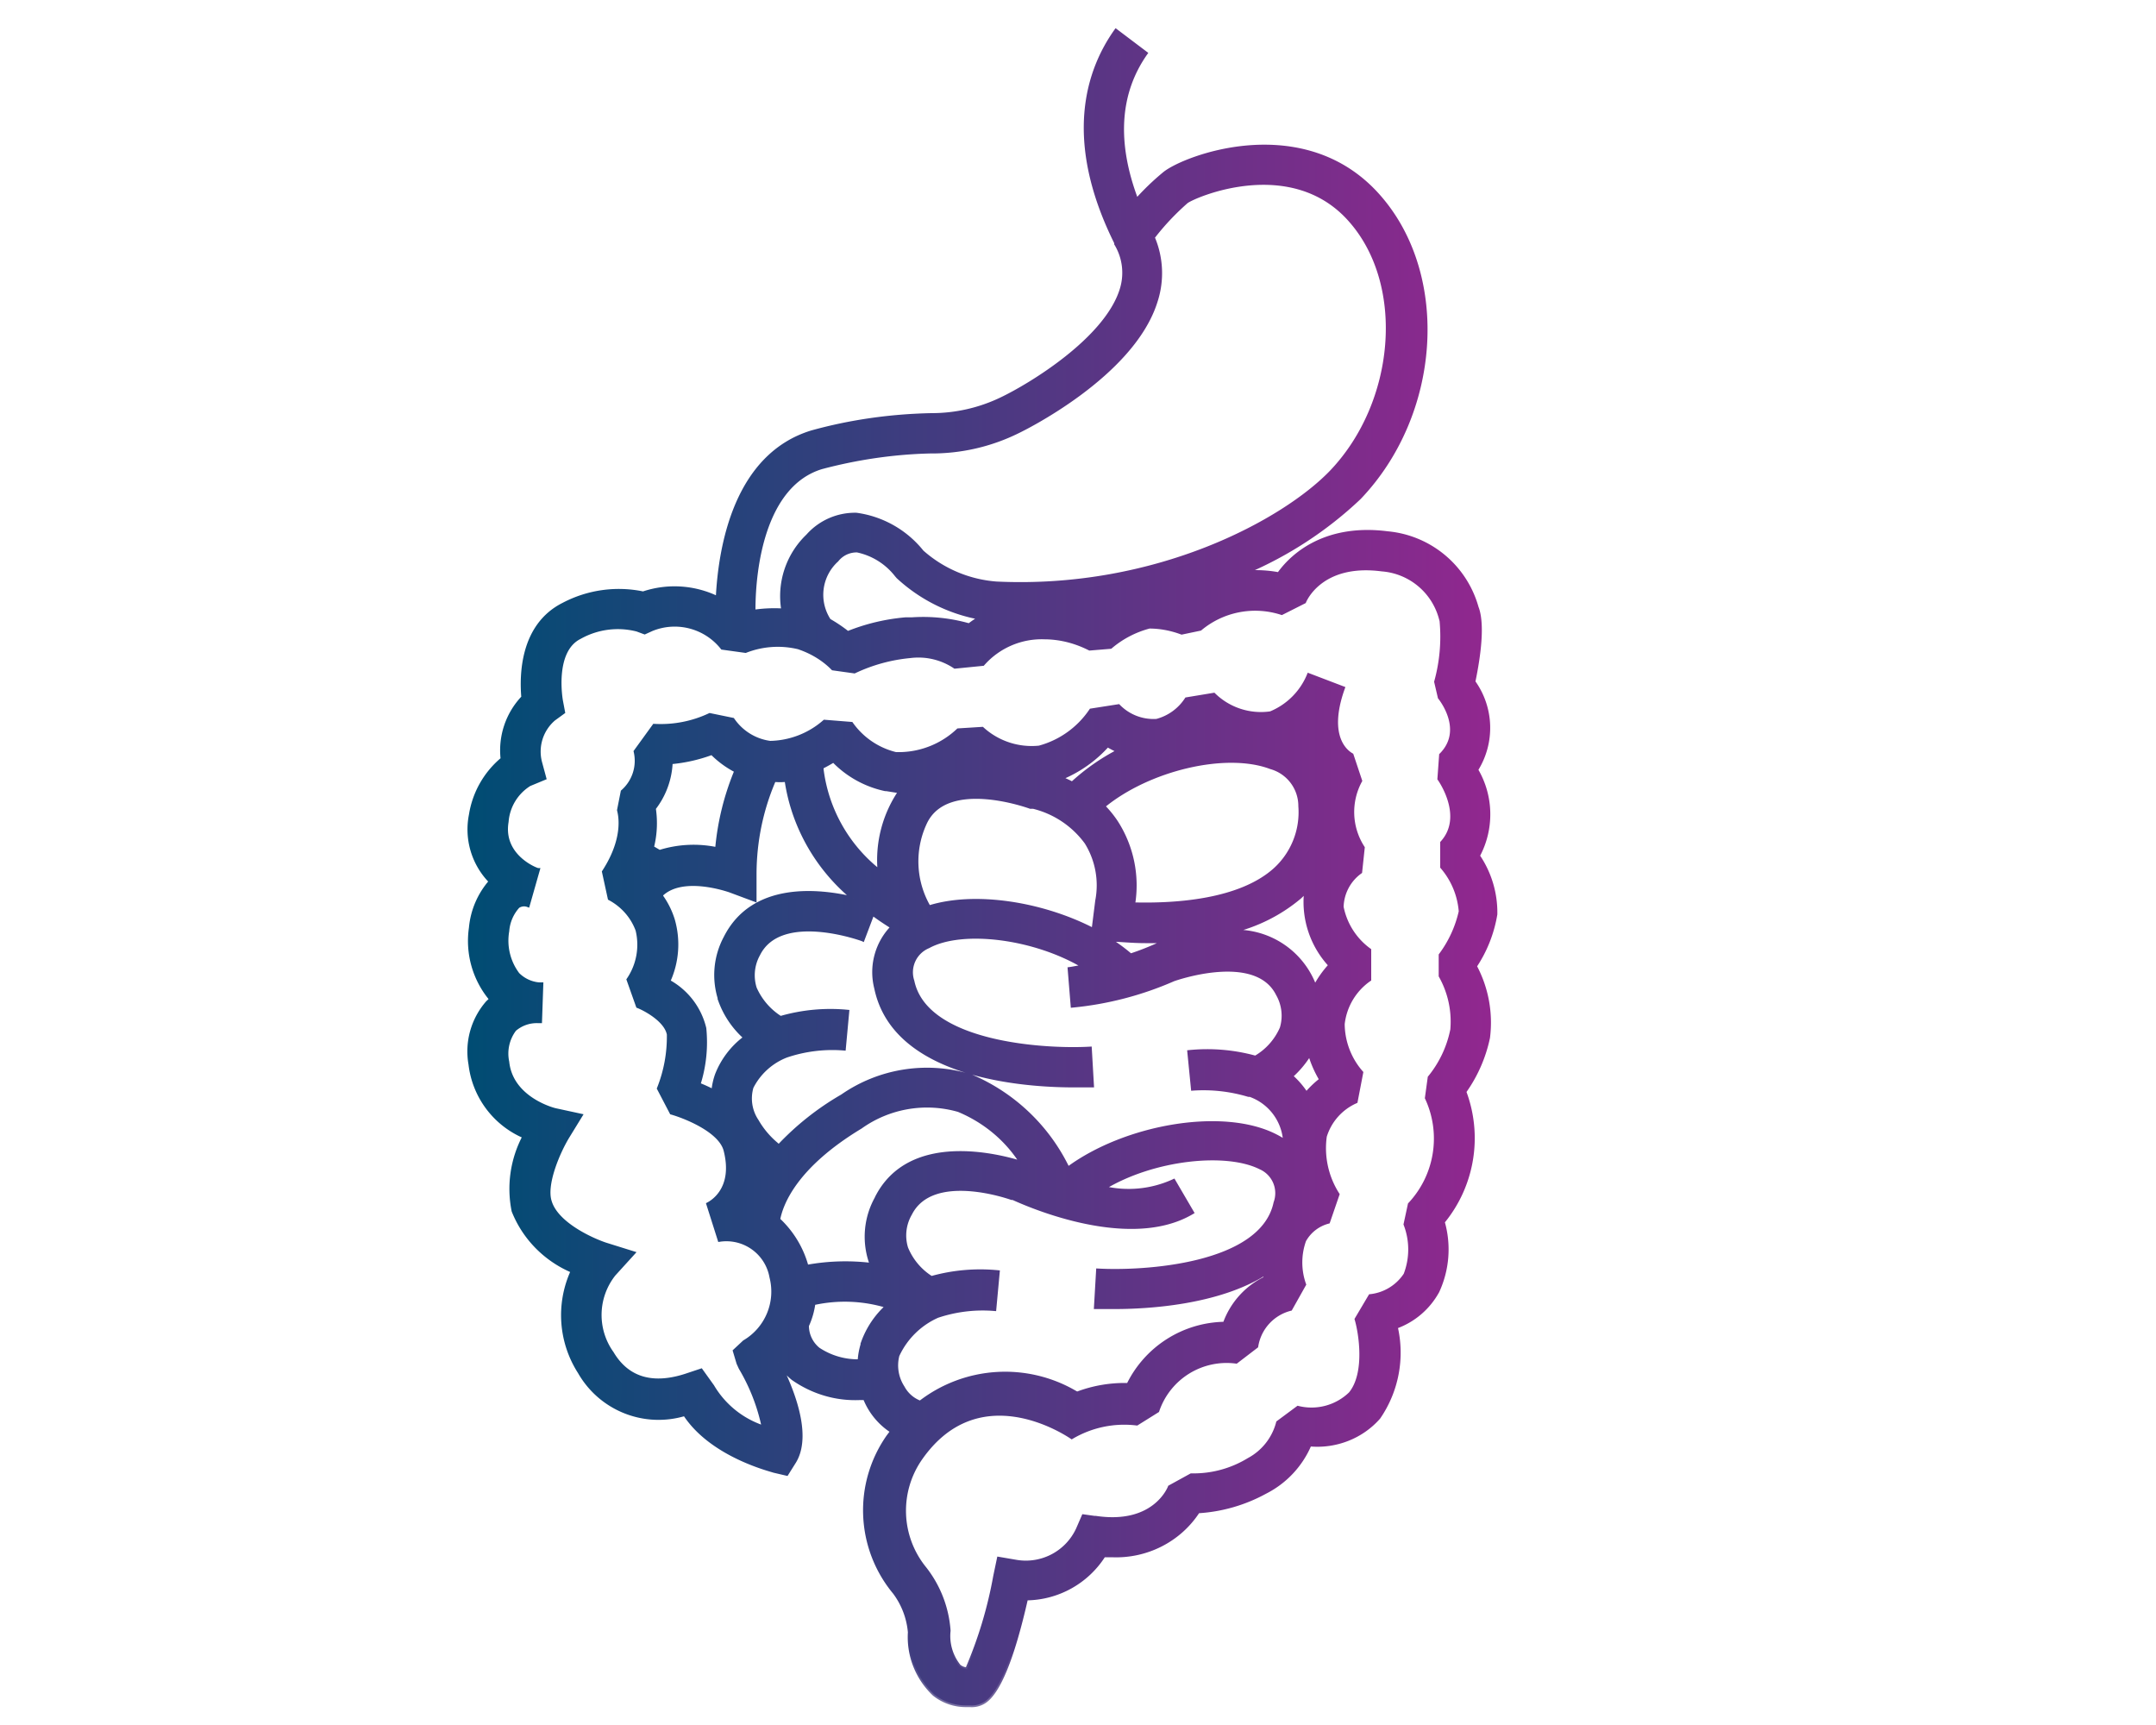 <svg width="10" height="8" fill="none" xmlns="http://www.w3.org/2000/svg"><mask id="c" maskUnits="userSpaceOnUse" x="1.175" y="-.858" width="8" height="9" fill="#000"><path fill="#fff" d="M1.175-.858h8v9h-8z"/><path d="M6.856 3.969a.407.407 0 0 0-.008-.399.366.366 0 0 0-.013-.408c.043-.207.032-.302.015-.345a.475.475 0 0 0-.414-.345c-.272-.035-.431.086-.505.19a.574.574 0 0 0-.153-.008c.195-.083.374-.2.527-.345.369-.386.413-1.022.098-1.39C6.057.513 5.493.728 5.4.805a1.173 1.173 0 0 0-.128.123C5.17.659 5.186.43 5.315.247L5.176.142c-.13.183-.239.503 0 .984v.005a.259.259 0 0 1 .025.213c-.072.23-.422.442-.556.506a.745.745 0 0 1-.326.074c-.188.004-.374.03-.554.08-.35.107-.425.524-.437.769a.457.457 0 0 0-.345-.022.552.552 0 0 0-.37.052c-.193.097-.196.327-.187.431a.356.356 0 0 0-.096.286.423.423 0 0 0-.147.259.345.345 0 0 0 .092.309.379.379 0 0 0-.092.215.42.42 0 0 0 .094.331l-.016.015a.345.345 0 0 0-.08.287.417.417 0 0 0 .25.335.518.518 0 0 0-.05.345c.05.126.149.226.274.279a.49.49 0 0 0 .033.469.422.422 0 0 0 .488.195c.125.192.401.258.413.263l.06.014.032-.051c.086-.129-.015-.36-.07-.467l.005.008a.308.308 0 0 0 .061.067c.091.064.2.097.312.092h.022a.324.324 0 0 0 .126.153l-.018.024a.597.597 0 0 0 .03.724.36.36 0 0 1 .07.184.365.365 0 0 0 .114.288.235.235 0 0 0 .148.051h.018a.109.109 0 0 0 .064-.015c.068-.041.134-.202.197-.48a.431.431 0 0 0 .36-.2h.037c.16.007.313-.07.4-.204a.742.742 0 0 0 .312-.09.44.44 0 0 0 .206-.22c.12.011.24-.035.32-.126a.531.531 0 0 0 .08-.42.358.358 0 0 0 .193-.165.463.463 0 0 0 .025-.322.612.612 0 0 0 .1-.604.668.668 0 0 0 .11-.251.555.555 0 0 0-.061-.331.615.615 0 0 0 .095-.241.467.467 0 0 0-.081-.271zm-3.36-1.141c0-.194.046-.578.314-.66.165-.044.335-.069.505-.073a.9.9 0 0 0 .406-.093c.021-.01.532-.259.64-.604a.421.421 0 0 0-.013-.297c.046-.06.098-.115.155-.165.034-.027.491-.227.764.091.259.299.213.84-.091 1.16-.219.229-.812.553-1.554.518a.586.586 0 0 1-.345-.146.472.472 0 0 0-.305-.173.293.293 0 0 0-.226.099.387.387 0 0 0-.114.345.655.655 0 0 0-.144.007l.007-.009zm1.049.037a.51.51 0 0 0-.05.034.777.777 0 0 0-.266-.028H4.2a.932.932 0 0 0-.268.064.68.68 0 0 0-.086-.058.216.216 0 0 1 .036-.279.116.116 0 0 1 .094-.044.311.311 0 0 1 .182.114l.007.008a.76.76 0 0 0 .382.19h-.002zm-.941 2.443a.402.402 0 0 1-.093-.11.186.186 0 0 1-.024-.156.303.303 0 0 1 .16-.145.666.666 0 0 1 .268-.033l.016-.173a.835.835 0 0 0-.311.029.31.31 0 0 1-.118-.137.199.199 0 0 1 .016-.157c.103-.207.48-.07.484-.068l.045-.119.007.004c.03.022.058.04.08.054h.007a.3.3 0 0 0-.078.286c.086.412.69.452.917.452h.086l-.01-.173c-.208.012-.762-.02-.823-.312a.129.129 0 0 1 .073-.16c.157-.086.493-.044.721.093h.005c-.024 0-.048.007-.072.01l.014.172a1.53 1.53 0 0 0 .469-.122s.381-.137.483.068a.2.2 0 0 1 .018.157.291.291 0 0 1-.121.136.841.841 0 0 0-.308-.026l.017.172a.728.728 0 0 1 .259.029h.007a.243.243 0 0 1 .16.2v.013a.382.382 0 0 0-.039-.023c-.244-.127-.7-.047-.967.151v-.004a.88.88 0 0 0-.447-.425.69.69 0 0 0-.599.092 1.28 1.28 0 0 0-.295.234l-.007-.009zm-.265-.669a.422.422 0 0 0 .117.173.392.392 0 0 0-.132.173.315.315 0 0 0-.015.063v.012a.777.777 0 0 0-.068-.031.646.646 0 0 0 .027-.26.338.338 0 0 0-.167-.218.412.412 0 0 0 .021-.285.38.38 0 0 0-.054-.109v-.008c.1-.096.313-.019.315-.019l.118.044v-.126c.001-.145.03-.289.087-.423v-.007c.02.002.04.002.06 0v.007c.032.208.14.398.301.534l.008.007c-.162-.038-.466-.07-.593.183a.367.367 0 0 0-.024.29zm-.305-.89a.373.373 0 0 0 .078-.213.735.735 0 0 0 .19-.043.44.44 0 0 0 .11.081v.006a1.224 1.224 0 0 0-.087.357.526.526 0 0 0-.266.013l-.034-.02a.459.459 0 0 0 .009-.18zm1.045.284v.007a.713.713 0 0 1-.267-.472v-.01a.76.76 0 0 0 .054-.03.47.47 0 0 0 .24.133h.005l.063.01a.565.565 0 0 0-.096.362zm2.09.444a.48.48 0 0 0-.07.099.39.39 0 0 0-.386-.256H5.71a.762.762 0 0 0 .32-.16l.026-.025v.007a.431.431 0 0 0 .114.335zm-.042.53a.448.448 0 0 0-.068.065.392.392 0 0 0-.07-.081.46.46 0 0 0 .086-.103c.012.042.03.082.052.119zm-.214-.974c-.165.148-.467.165-.656.16a.543.543 0 0 0-.079-.38.493.493 0 0 0-.06-.074c.208-.172.568-.259.776-.18a.186.186 0 0 1 .136.18.359.359 0 0 1-.117.294zm-.489.33a.807.807 0 0 0-.052.017c-.042.019-.085.036-.128.05a.853.853 0 0 0-.096-.071c.043 0 .1.007.164.007h.108l.004-.004zm-.451-.73a.44.44 0 0 0-.052-.024.589.589 0 0 0 .216-.152c.017.01.033.018.05.026a.984.984 0 0 0-.214.15zm.065.274c.05.08.068.177.05.27l-.017.135c-.236-.122-.548-.172-.762-.105a.421.421 0 0 1-.015-.396c.104-.207.48-.07.485-.068h.014a.432.432 0 0 1 .245.164zM4.003 6.225a.325.325 0 0 0-.017.087.33.33 0 0 1-.19-.055.14.14 0 0 1-.052-.104v-.005a.361.361 0 0 0 .03-.104h.003a.67.67 0 0 1 .337.014.418.418 0 0 0-.112.167zm.063-.67a.367.367 0 0 0-.03.292l.006.018a.998.998 0 0 0-.295.008h-.005a.463.463 0 0 0-.128-.214H3.61c.013-.074.077-.248.382-.432a.53.53 0 0 1 .454-.078c.12.05.222.134.291.243-.097-.03-.518-.144-.672.164zm.1.726a.368.368 0 0 1 .182-.177.66.66 0 0 1 .265-.032l.016-.173a.841.841 0 0 0-.309.027.294.294 0 0 1-.116-.138.199.199 0 0 1 .018-.158c.103-.206.47-.073.47-.073h.006c.024.01.526.248.832.066l-.086-.147a.5.5 0 0 1-.326.032h.005c.228-.137.564-.172.722-.093a.129.129 0 0 1 .07.163c-.062.294-.615.325-.823.313l-.01.172h.086c.153 0 .479-.018.7-.157v.022a.374.374 0 0 0-.188.21.506.506 0 0 0-.447.284.622.622 0 0 0-.237.04l-.008-.004a.645.645 0 0 0-.72.046.15.15 0 0 1-.08-.07.186.186 0 0 1-.023-.153zm2.567-1.497a.506.506 0 0 1-.103.213l-.013.095a.445.445 0 0 1-.079.493l-.02.093a.324.324 0 0 1 0 .233.223.223 0 0 1-.163.099l-.064.108c.018.06.05.25-.028.345a.259.259 0 0 1-.243.065l-.093.069a.272.272 0 0 1-.135.172.49.49 0 0 1-.267.072l-.1.055s-.067.184-.344.142h-.006l-.05-.007-.026.06a.265.265 0 0 1-.285.151l-.082-.014-.017.081a1.96 1.96 0 0 1-.13.432.066.066 0 0 1-.036-.014.222.222 0 0 1-.048-.164.528.528 0 0 0-.112-.29.423.423 0 0 1-.018-.51c.265-.378.66-.124.7-.097a.478.478 0 0 1 .302-.063l.096-.06a.338.338 0 0 1 .365-.227l.094-.072a.212.212 0 0 1 .158-.173l.064-.114a.305.305 0 0 1 0-.204.178.178 0 0 1 .111-.086l.044-.128a.397.397 0 0 1-.059-.269.259.259 0 0 1 .143-.161l.026-.135a.345.345 0 0 1-.086-.225.29.29 0 0 1 .123-.206v-.137a.324.324 0 0 1-.128-.2.206.206 0 0 1 .086-.162l.012-.113a.303.303 0 0 1-.012-.31l-.04-.12c-.012-.007-.126-.07-.04-.31l-.16-.061a.324.324 0 0 1-.177.177.312.312 0 0 1-.263-.086l-.127.021a.236.236 0 0 1-.138.1.226.226 0 0 1-.177-.068l-.128.02a.421.421 0 0 1-.24.172.34.34 0 0 1-.264-.087l-.112.007a.401.401 0 0 1-.266.11h-.023a.355.355 0 0 1-.206-.14l-.125-.01a.393.393 0 0 1-.252.098.25.25 0 0 1-.173-.107l-.107-.022a.532.532 0 0 1-.258.05l-.087.12a.189.189 0 0 1-.06.186l-.017.086c0 .005.04.117-.07.286l.027.124c.06.032.106.084.129.147a.287.287 0 0 1-.042.229l.044.124c.027.01.13.062.143.13a.649.649 0 0 1-.046.251l.059.113c.057.016.225.08.25.173.047.183-.067.243-.08.25l.053.167a.211.211 0 0 1 .24.172.27.27 0 0 1-.125.3l-.045.042.017.057.01.022a.893.893 0 0 1 .107.275.431.431 0 0 1-.236-.19l-.053-.074-.06.02c-.162.056-.281.021-.353-.1a.303.303 0 0 1 .009-.365l.09-.099-.128-.04c-.061-.02-.228-.094-.259-.199-.025-.077.036-.223.081-.298l.062-.101-.12-.026s-.202-.049-.22-.222a.185.185 0 0 1 .033-.15.157.157 0 0 1 .107-.038h.012l.006-.173H2.5a.158.158 0 0 1-.098-.046.259.259 0 0 1-.048-.2.19.19 0 0 1 .049-.114.05.05 0 0 1 .046-.005l.047-.165c-.007 0-.172-.063-.145-.223a.224.224 0 0 1 .105-.173l.07-.029-.02-.074a.198.198 0 0 1 .063-.2l.044-.032-.01-.053s-.042-.23.086-.294a.36.36 0 0 1 .266-.035l.035.013.033-.015a.281.281 0 0 1 .327.086l.108.015a.41.41 0 0 1 .245-.017c.06.02.116.053.16.098l.1.014a.769.769 0 0 1 .258-.071.304.304 0 0 1 .208.049l.13-.013a.363.363 0 0 1 .288-.123h.007c.07.002.137.02.2.052l.097-.008a.456.456 0 0 1 .18-.094c.051 0 .102.01.15.028l.086-.018a.397.397 0 0 1 .378-.073l.105-.053s.072-.187.36-.149a.306.306 0 0 1 .27.219l.005.018a.787.787 0 0 1-.025.283l.017.073c.005.006.121.151.006.266l-.008.111s.125.173.013.296v.113c.05.058.08.13.086.206a.533.533 0 0 1-.093.202v.097a.432.432 0 0 1 .053.258z"/></mask><path d="M6.856 3.969a.407.407 0 0 0-.008-.399.366.366 0 0 0-.013-.408c.043-.207.032-.302.015-.345a.475.475 0 0 0-.414-.345c-.272-.035-.431.086-.505.19a.574.574 0 0 0-.153-.008c.195-.083.374-.2.527-.345.369-.386.413-1.022.098-1.39C6.057.513 5.493.728 5.4.805a1.173 1.173 0 0 0-.128.123C5.17.659 5.186.43 5.315.247L5.176.142c-.13.183-.239.503 0 .984v.005a.259.259 0 0 1 .025.213c-.072.23-.422.442-.556.506a.745.745 0 0 1-.326.074c-.188.004-.374.03-.554.08-.35.107-.425.524-.437.769a.457.457 0 0 0-.345-.022.552.552 0 0 0-.37.052c-.193.097-.196.327-.187.431a.356.356 0 0 0-.096.286.423.423 0 0 0-.147.259.345.345 0 0 0 .092.309.379.379 0 0 0-.092.215.42.42 0 0 0 .094.331l-.016.015a.345.345 0 0 0-.08.287.417.417 0 0 0 .25.335.518.518 0 0 0-.05.345c.05.126.149.226.274.279a.49.49 0 0 0 .033.469.422.422 0 0 0 .488.195c.125.192.401.258.413.263l.06.014.032-.051c.086-.129-.015-.36-.07-.467l.005.008a.308.308 0 0 0 .061.067c.091.064.2.097.312.092h.022a.324.324 0 0 0 .126.153l-.018.024a.597.597 0 0 0 .03.724.36.36 0 0 1 .07.184.365.365 0 0 0 .114.288.235.235 0 0 0 .148.051h.018a.109.109 0 0 0 .064-.015c.068-.041.134-.202.197-.48a.431.431 0 0 0 .36-.2h.037c.16.007.313-.07.4-.204a.742.742 0 0 0 .312-.09.44.44 0 0 0 .206-.22c.12.011.24-.035.32-.126a.531.531 0 0 0 .08-.42.358.358 0 0 0 .193-.165.463.463 0 0 0 .025-.322.612.612 0 0 0 .1-.604.668.668 0 0 0 .11-.251.555.555 0 0 0-.061-.331.615.615 0 0 0 .095-.241.467.467 0 0 0-.081-.271zm-3.36-1.141c0-.194.046-.578.314-.66.165-.044.335-.069.505-.073a.9.9 0 0 0 .406-.093c.021-.01.532-.259.64-.604a.421.421 0 0 0-.013-.297c.046-.06.098-.115.155-.165.034-.027.491-.227.764.091.259.299.213.84-.091 1.16-.219.229-.812.553-1.554.518a.586.586 0 0 1-.345-.146.472.472 0 0 0-.305-.173.293.293 0 0 0-.226.099.387.387 0 0 0-.114.345.655.655 0 0 0-.144.007l.007-.009zm1.049.037a.51.51 0 0 0-.05.034.777.777 0 0 0-.266-.028H4.2a.932.932 0 0 0-.268.064.68.68 0 0 0-.086-.058.216.216 0 0 1 .036-.279.116.116 0 0 1 .094-.044.311.311 0 0 1 .182.114l.007.008a.76.76 0 0 0 .382.19h-.002zm-.941 2.443a.402.402 0 0 1-.093-.11.186.186 0 0 1-.024-.156.303.303 0 0 1 .16-.145.666.666 0 0 1 .268-.033l.016-.173a.835.835 0 0 0-.311.029.31.31 0 0 1-.118-.137.199.199 0 0 1 .016-.157c.103-.207.48-.07.484-.068l.045-.119.007.004c.03.022.058.04.08.054h.007a.3.3 0 0 0-.078.286c.086.412.69.452.917.452h.086l-.01-.173c-.208.012-.762-.02-.823-.312a.129.129 0 0 1 .073-.16c.157-.086.493-.044.721.093h.005c-.024 0-.048.007-.072.01l.014.172a1.53 1.53 0 0 0 .469-.122s.381-.137.483.068a.2.2 0 0 1 .018.157.291.291 0 0 1-.121.136.841.841 0 0 0-.308-.026l.017.172a.728.728 0 0 1 .259.029h.007a.243.243 0 0 1 .16.2v.013a.382.382 0 0 0-.039-.023c-.244-.127-.7-.047-.967.151v-.004a.88.88 0 0 0-.447-.425.69.69 0 0 0-.599.092 1.28 1.28 0 0 0-.295.234l-.007-.009zm-.265-.669a.422.422 0 0 0 .117.173.392.392 0 0 0-.132.173.315.315 0 0 0-.015.063v.012a.777.777 0 0 0-.068-.031.646.646 0 0 0 .027-.26.338.338 0 0 0-.167-.218.412.412 0 0 0 .021-.285.38.38 0 0 0-.054-.109v-.008c.1-.096.313-.019.315-.019l.118.044v-.126c.001-.145.03-.289.087-.423v-.007c.02.002.04.002.06 0v.007c.032.208.14.398.301.534l.008.007c-.162-.038-.466-.07-.593.183a.367.367 0 0 0-.024.29zm-.305-.89a.373.373 0 0 0 .078-.213.735.735 0 0 0 .19-.043.44.44 0 0 0 .11.081v.006a1.224 1.224 0 0 0-.087.357.526.526 0 0 0-.266.013l-.034-.02a.459.459 0 0 0 .009-.18zm1.045.284v.007a.713.713 0 0 1-.267-.472v-.01a.76.76 0 0 0 .054-.03.47.47 0 0 0 .24.133h.005l.063.01a.565.565 0 0 0-.096.362zm2.09.444a.48.48 0 0 0-.07.099.39.39 0 0 0-.386-.256H5.71a.762.762 0 0 0 .32-.16l.026-.025v.007a.431.431 0 0 0 .114.335zm-.042.53a.448.448 0 0 0-.068.065.392.392 0 0 0-.07-.081.46.46 0 0 0 .086-.103c.012.042.03.082.052.119zm-.214-.974c-.165.148-.467.165-.656.16a.543.543 0 0 0-.079-.38.493.493 0 0 0-.06-.074c.208-.172.568-.259.776-.18a.186.186 0 0 1 .136.18.359.359 0 0 1-.117.294zm-.489.33a.807.807 0 0 0-.052.017c-.042.019-.085.036-.128.05a.853.853 0 0 0-.096-.071c.043 0 .1.007.164.007h.108l.004-.004zm-.451-.73a.44.44 0 0 0-.052-.024.589.589 0 0 0 .216-.152c.017.01.033.018.05.026a.984.984 0 0 0-.214.15zm.065.274c.05.08.068.177.05.27l-.017.135c-.236-.122-.548-.172-.762-.105a.421.421 0 0 1-.015-.396c.104-.207.48-.07.485-.068h.014a.432.432 0 0 1 .245.164zM4.003 6.225a.325.325 0 0 0-.017.087.33.33 0 0 1-.19-.055.14.14 0 0 1-.052-.104v-.005a.361.361 0 0 0 .03-.104h.003a.67.67 0 0 1 .337.014.418.418 0 0 0-.112.167zm.063-.67a.367.367 0 0 0-.03.292l.006.018a.998.998 0 0 0-.295.008h-.005a.463.463 0 0 0-.128-.214H3.61c.013-.074.077-.248.382-.432a.53.53 0 0 1 .454-.078c.12.05.222.134.291.243-.097-.03-.518-.144-.672.164zm.1.726a.368.368 0 0 1 .182-.177.66.66 0 0 1 .265-.032l.016-.173a.841.841 0 0 0-.309.027.294.294 0 0 1-.116-.138.199.199 0 0 1 .018-.158c.103-.206.47-.073.47-.073h.006c.024.01.526.248.832.066l-.086-.147a.5.5 0 0 1-.326.032h.005c.228-.137.564-.172.722-.093a.129.129 0 0 1 .07.163c-.062.294-.615.325-.823.313l-.01.172h.086c.153 0 .479-.018.7-.157v.022a.374.374 0 0 0-.188.21.506.506 0 0 0-.447.284.622.622 0 0 0-.237.04l-.008-.004a.645.645 0 0 0-.72.046.15.15 0 0 1-.08-.07.186.186 0 0 1-.023-.153zm2.567-1.497a.506.506 0 0 1-.103.213l-.013.095a.445.445 0 0 1-.079.493l-.02.093a.324.324 0 0 1 0 .233.223.223 0 0 1-.163.099l-.064.108c.018.06.05.25-.028.345a.259.259 0 0 1-.243.065l-.093.069a.272.272 0 0 1-.135.172.49.49 0 0 1-.267.072l-.1.055s-.067.184-.344.142h-.006l-.05-.007-.026.06a.265.265 0 0 1-.285.151l-.082-.014-.017.081a1.96 1.96 0 0 1-.13.432.066.066 0 0 1-.036-.014.222.222 0 0 1-.048-.164.528.528 0 0 0-.112-.29.423.423 0 0 1-.018-.51c.265-.378.66-.124.7-.097a.478.478 0 0 1 .302-.063l.096-.06a.338.338 0 0 1 .365-.227l.094-.072a.212.212 0 0 1 .158-.173l.064-.114a.305.305 0 0 1 0-.204.178.178 0 0 1 .111-.086l.044-.128a.397.397 0 0 1-.059-.269.259.259 0 0 1 .143-.161l.026-.135a.345.345 0 0 1-.086-.225.29.29 0 0 1 .123-.206v-.137a.324.324 0 0 1-.128-.2.206.206 0 0 1 .086-.162l.012-.113a.303.303 0 0 1-.012-.31l-.04-.12c-.012-.007-.126-.07-.04-.31l-.16-.061a.324.324 0 0 1-.177.177.312.312 0 0 1-.263-.086l-.127.021a.236.236 0 0 1-.138.1.226.226 0 0 1-.177-.068l-.128.02a.421.421 0 0 1-.24.172.34.34 0 0 1-.264-.087l-.112.007a.401.401 0 0 1-.266.11h-.023a.355.355 0 0 1-.206-.14l-.125-.01a.393.393 0 0 1-.252.098.25.25 0 0 1-.173-.107l-.107-.022a.532.532 0 0 1-.258.05l-.087.12a.189.189 0 0 1-.06.186l-.017.086c0 .005.04.117-.07.286l.027.124c.06.032.106.084.129.147a.287.287 0 0 1-.042.229l.044.124c.027.01.13.062.143.13a.649.649 0 0 1-.046.251l.059.113c.057.016.225.08.25.173.047.183-.067.243-.08.25l.053.167a.211.211 0 0 1 .24.172.27.27 0 0 1-.125.3l-.045.042.017.057.01.022a.893.893 0 0 1 .107.275.431.431 0 0 1-.236-.19l-.053-.074-.06.02c-.162.056-.281.021-.353-.1a.303.303 0 0 1 .009-.365l.09-.099-.128-.04c-.061-.02-.228-.094-.259-.199-.025-.077.036-.223.081-.298l.062-.101-.12-.026s-.202-.049-.22-.222a.185.185 0 0 1 .033-.15.157.157 0 0 1 .107-.038h.012l.006-.173H2.5a.158.158 0 0 1-.098-.046.259.259 0 0 1-.048-.2.19.19 0 0 1 .049-.114.05.05 0 0 1 .046-.005l.047-.165c-.007 0-.172-.063-.145-.223a.224.224 0 0 1 .105-.173l.07-.029-.02-.074a.198.198 0 0 1 .063-.2l.044-.032-.01-.053s-.042-.23.086-.294a.36.36 0 0 1 .266-.035l.035.013.033-.015a.281.281 0 0 1 .327.086l.108.015a.41.41 0 0 1 .245-.017c.06.02.116.053.16.098l.1.014a.769.769 0 0 1 .258-.071.304.304 0 0 1 .208.049l.13-.013a.363.363 0 0 1 .288-.123h.007c.07.002.137.02.2.052l.097-.008a.456.456 0 0 1 .18-.094c.051 0 .102.01.15.028l.086-.018a.397.397 0 0 1 .378-.073l.105-.053s.072-.187.36-.149a.306.306 0 0 1 .27.219l.005.018a.787.787 0 0 1-.025.283l.017.073c.005.006.121.151.006.266l-.008.111s.125.173.013.296v.113c.05.058.08.13.086.206a.533.533 0 0 1-.093.202v.097a.432.432 0 0 1 .053.258z" fill="url(#a)"/><path d="M6.856 3.969a.407.407 0 0 0-.008-.399.366.366 0 0 0-.013-.408c.043-.207.032-.302.015-.345a.475.475 0 0 0-.414-.345c-.272-.035-.431.086-.505.19a.574.574 0 0 0-.153-.008c.195-.083.374-.2.527-.345.369-.386.413-1.022.098-1.39C6.057.513 5.493.728 5.4.805a1.173 1.173 0 0 0-.128.123C5.17.659 5.186.43 5.315.247L5.176.142c-.13.183-.239.503 0 .984v.005a.259.259 0 0 1 .025.213c-.072.23-.422.442-.556.506a.745.745 0 0 1-.326.074c-.188.004-.374.03-.554.08-.35.107-.425.524-.437.769a.457.457 0 0 0-.345-.022.552.552 0 0 0-.37.052c-.193.097-.196.327-.187.431a.356.356 0 0 0-.096.286.423.423 0 0 0-.147.259.345.345 0 0 0 .092.309.379.379 0 0 0-.092.215.42.42 0 0 0 .094.331l-.016.015a.345.345 0 0 0-.08.287.417.417 0 0 0 .25.335.518.518 0 0 0-.05.345c.05.126.149.226.274.279a.49.49 0 0 0 .033.469.422.422 0 0 0 .488.195c.125.192.401.258.413.263l.06.014.032-.051c.086-.129-.015-.36-.07-.467l.005.008a.308.308 0 0 0 .061.067c.091.064.2.097.312.092h.022a.324.324 0 0 0 .126.153l-.018.024a.597.597 0 0 0 .03.724.36.36 0 0 1 .07.184.365.365 0 0 0 .114.288.235.235 0 0 0 .148.051h.018a.109.109 0 0 0 .064-.015c.068-.041.134-.202.197-.48a.431.431 0 0 0 .36-.2h.037c.16.007.313-.07.4-.204a.742.742 0 0 0 .312-.09.44.44 0 0 0 .206-.22c.12.011.24-.035.32-.126a.531.531 0 0 0 .08-.42.358.358 0 0 0 .193-.165.463.463 0 0 0 .025-.322.612.612 0 0 0 .1-.604.668.668 0 0 0 .11-.251.555.555 0 0 0-.061-.331.615.615 0 0 0 .095-.241.467.467 0 0 0-.081-.271zm-3.36-1.141c0-.194.046-.578.314-.66.165-.044.335-.069.505-.073a.9.9 0 0 0 .406-.093c.021-.01.532-.259.64-.604a.421.421 0 0 0-.013-.297c.046-.06.098-.115.155-.165.034-.027.491-.227.764.091.259.299.213.84-.091 1.16-.219.229-.812.553-1.554.518a.586.586 0 0 1-.345-.146.472.472 0 0 0-.305-.173.293.293 0 0 0-.226.099.387.387 0 0 0-.114.345.655.655 0 0 0-.144.007l.007-.009zm1.049.037a.51.51 0 0 0-.05.034.777.777 0 0 0-.266-.028H4.2a.932.932 0 0 0-.268.064.68.68 0 0 0-.086-.058.216.216 0 0 1 .036-.279.116.116 0 0 1 .094-.044.311.311 0 0 1 .182.114l.007.008a.76.76 0 0 0 .382.19h-.002zm-.941 2.443a.402.402 0 0 1-.093-.11.186.186 0 0 1-.024-.156.303.303 0 0 1 .16-.145.666.666 0 0 1 .268-.033l.016-.173a.835.835 0 0 0-.311.029.31.31 0 0 1-.118-.137.199.199 0 0 1 .016-.157c.103-.207.48-.07.484-.068l.045-.119.007.004c.03.022.058.04.08.054h.007a.3.3 0 0 0-.078.286c.086.412.69.452.917.452h.086l-.01-.173c-.208.012-.762-.02-.823-.312a.129.129 0 0 1 .073-.16c.157-.086.493-.044.721.093h.005c-.024 0-.048.007-.072.01l.014.172a1.53 1.53 0 0 0 .469-.122s.381-.137.483.068a.2.2 0 0 1 .018.157.291.291 0 0 1-.121.136.841.841 0 0 0-.308-.026l.017.172a.728.728 0 0 1 .259.029h.007a.243.243 0 0 1 .16.2v.013a.382.382 0 0 0-.039-.023c-.244-.127-.7-.047-.967.151v-.004a.88.88 0 0 0-.447-.425.69.69 0 0 0-.599.092 1.28 1.28 0 0 0-.295.234l-.007-.009zm-.265-.669a.422.422 0 0 0 .117.173.392.392 0 0 0-.132.173.315.315 0 0 0-.015.063v.012a.777.777 0 0 0-.068-.031.646.646 0 0 0 .027-.26.338.338 0 0 0-.167-.218.412.412 0 0 0 .021-.285.38.38 0 0 0-.054-.109v-.008c.1-.096.313-.019.315-.019l.118.044v-.126c.001-.145.03-.289.087-.423v-.007c.02.002.04.002.06 0v.007c.032.208.14.398.301.534l.008.007c-.162-.038-.466-.07-.593.183a.367.367 0 0 0-.024.29zm-.305-.89a.373.373 0 0 0 .078-.213.735.735 0 0 0 .19-.043.44.44 0 0 0 .11.081v.006a1.224 1.224 0 0 0-.087.357.526.526 0 0 0-.266.013l-.034-.02a.459.459 0 0 0 .009-.18zm1.045.284v.007a.713.713 0 0 1-.267-.472v-.01a.76.76 0 0 0 .054-.03.47.47 0 0 0 .24.133h.005l.063.01a.565.565 0 0 0-.096.362zm2.09.444a.48.48 0 0 0-.07.099.39.39 0 0 0-.386-.256H5.71a.762.762 0 0 0 .32-.16l.026-.025v.007a.431.431 0 0 0 .114.335zm-.042.53a.448.448 0 0 0-.068.065.392.392 0 0 0-.07-.081.46.46 0 0 0 .086-.103c.012.042.03.082.052.119zm-.214-.974c-.165.148-.467.165-.656.16a.543.543 0 0 0-.079-.38.493.493 0 0 0-.06-.074c.208-.172.568-.259.776-.18a.186.186 0 0 1 .136.18.359.359 0 0 1-.117.294zm-.489.33a.807.807 0 0 0-.052.017c-.042.019-.085.036-.128.05a.853.853 0 0 0-.096-.071c.043 0 .1.007.164.007h.108l.004-.004zm-.451-.73a.44.44 0 0 0-.052-.024.589.589 0 0 0 .216-.152c.017.01.033.018.05.026a.984.984 0 0 0-.214.15zm.065.274c.05.08.068.177.05.27l-.017.135c-.236-.122-.548-.172-.762-.105a.421.421 0 0 1-.015-.396c.104-.207.48-.07.485-.068h.014a.432.432 0 0 1 .245.164zM4.003 6.225a.325.325 0 0 0-.017.087.33.33 0 0 1-.19-.055.14.14 0 0 1-.052-.104v-.005a.361.361 0 0 0 .03-.104h.003a.67.67 0 0 1 .337.014.418.418 0 0 0-.112.167zm.063-.67a.367.367 0 0 0-.03.292l.006.018a.998.998 0 0 0-.295.008h-.005a.463.463 0 0 0-.128-.214H3.61c.013-.074.077-.248.382-.432a.53.53 0 0 1 .454-.078c.12.05.222.134.291.243-.097-.03-.518-.144-.672.164zm.1.726a.368.368 0 0 1 .182-.177.66.66 0 0 1 .265-.032l.016-.173a.841.841 0 0 0-.309.027.294.294 0 0 1-.116-.138.199.199 0 0 1 .018-.158c.103-.206.47-.073.47-.073h.006c.024.01.526.248.832.066l-.086-.147a.5.5 0 0 1-.326.032h.005c.228-.137.564-.172.722-.093a.129.129 0 0 1 .07.163c-.062.294-.615.325-.823.313l-.01.172h.086c.153 0 .479-.018.7-.157v.022a.374.374 0 0 0-.188.21.506.506 0 0 0-.447.284.622.622 0 0 0-.237.04l-.008-.004a.645.645 0 0 0-.72.046.15.15 0 0 1-.08-.07.186.186 0 0 1-.023-.153zm2.567-1.497a.506.506 0 0 1-.103.213l-.013.095a.445.445 0 0 1-.079.493l-.02.093a.324.324 0 0 1 0 .233.223.223 0 0 1-.163.099l-.064.108c.018.06.05.25-.028.345a.259.259 0 0 1-.243.065l-.093.069a.272.272 0 0 1-.135.172.49.49 0 0 1-.267.072l-.1.055s-.067.184-.344.142h-.006l-.05-.007-.026.06a.265.265 0 0 1-.285.151l-.082-.014-.017.081a1.96 1.96 0 0 1-.13.432.066.066 0 0 1-.036-.014.222.222 0 0 1-.048-.164.528.528 0 0 0-.112-.29.423.423 0 0 1-.018-.51c.265-.378.66-.124.7-.097a.478.478 0 0 1 .302-.063l.096-.06a.338.338 0 0 1 .365-.227l.094-.072a.212.212 0 0 1 .158-.173l.064-.114a.305.305 0 0 1 0-.204.178.178 0 0 1 .111-.086l.044-.128a.397.397 0 0 1-.059-.269.259.259 0 0 1 .143-.161l.026-.135a.345.345 0 0 1-.086-.225.29.29 0 0 1 .123-.206v-.137a.324.324 0 0 1-.128-.2.206.206 0 0 1 .086-.162l.012-.113a.303.303 0 0 1-.012-.31l-.04-.12c-.012-.007-.126-.07-.04-.31l-.16-.061a.324.324 0 0 1-.177.177.312.312 0 0 1-.263-.086l-.127.021a.236.236 0 0 1-.138.1.226.226 0 0 1-.177-.068l-.128.02a.421.421 0 0 1-.24.172.34.34 0 0 1-.264-.087l-.112.007a.401.401 0 0 1-.266.11h-.023a.355.355 0 0 1-.206-.14l-.125-.01a.393.393 0 0 1-.252.098.25.25 0 0 1-.173-.107l-.107-.022a.532.532 0 0 1-.258.05l-.087.12a.189.189 0 0 1-.06.186l-.017.086c0 .005.04.117-.07.286l.027.124c.06.032.106.084.129.147a.287.287 0 0 1-.042.229l.044.124c.027.01.13.062.143.13a.649.649 0 0 1-.046.251l.059.113c.057.016.225.08.25.173.047.183-.067.243-.08.25l.053.167a.211.211 0 0 1 .24.172.27.27 0 0 1-.125.3l-.045.042.017.057.01.022a.893.893 0 0 1 .107.275.431.431 0 0 1-.236-.19l-.053-.074-.06.02c-.162.056-.281.021-.353-.1a.303.303 0 0 1 .009-.365l.09-.099-.128-.04c-.061-.02-.228-.094-.259-.199-.025-.077.036-.223.081-.298l.062-.101-.12-.026s-.202-.049-.22-.222a.185.185 0 0 1 .033-.15.157.157 0 0 1 .107-.038h.012l.006-.173H2.5a.158.158 0 0 1-.098-.046.259.259 0 0 1-.048-.2.19.19 0 0 1 .049-.114.05.05 0 0 1 .046-.005l.047-.165c-.007 0-.172-.063-.145-.223a.224.224 0 0 1 .105-.173l.07-.029-.02-.074a.198.198 0 0 1 .063-.2l.044-.032-.01-.053s-.042-.23.086-.294a.36.36 0 0 1 .266-.035l.035.013.033-.015a.281.281 0 0 1 .327.086l.108.015a.41.41 0 0 1 .245-.017c.06.02.116.053.16.098l.1.014a.769.769 0 0 1 .258-.071.304.304 0 0 1 .208.049l.13-.013a.363.363 0 0 1 .288-.123h.007c.07.002.137.02.2.052l.097-.008a.456.456 0 0 1 .18-.094c.051 0 .102.01.15.028l.086-.018a.397.397 0 0 1 .378-.073l.105-.053s.072-.187.36-.149a.306.306 0 0 1 .27.219l.005.018a.787.787 0 0 1-.025.283l.017.073c.005.006.121.151.006.266l-.008.111s.125.173.013.296v.113c.05.058.08.13.086.206a.533.533 0 0 1-.093.202v.097a.432.432 0 0 1 .053.258z" stroke="url(#b)" stroke-width=".016" mask="url(#c)"/><defs><linearGradient id="a" x1="2.175" y1="4.105" x2="6.937" y2="4.105" gradientUnits="userSpaceOnUse"><stop stop-color="#004C73"/><stop offset="1" stop-color="#92278F"/></linearGradient><linearGradient id="b" x1="2.175" y1="4.105" x2="6.937" y2="4.105" gradientUnits="userSpaceOnUse"><stop stop-color="#004C73"/><stop offset="1" stop-color="#92278F"/></linearGradient></defs></svg>
